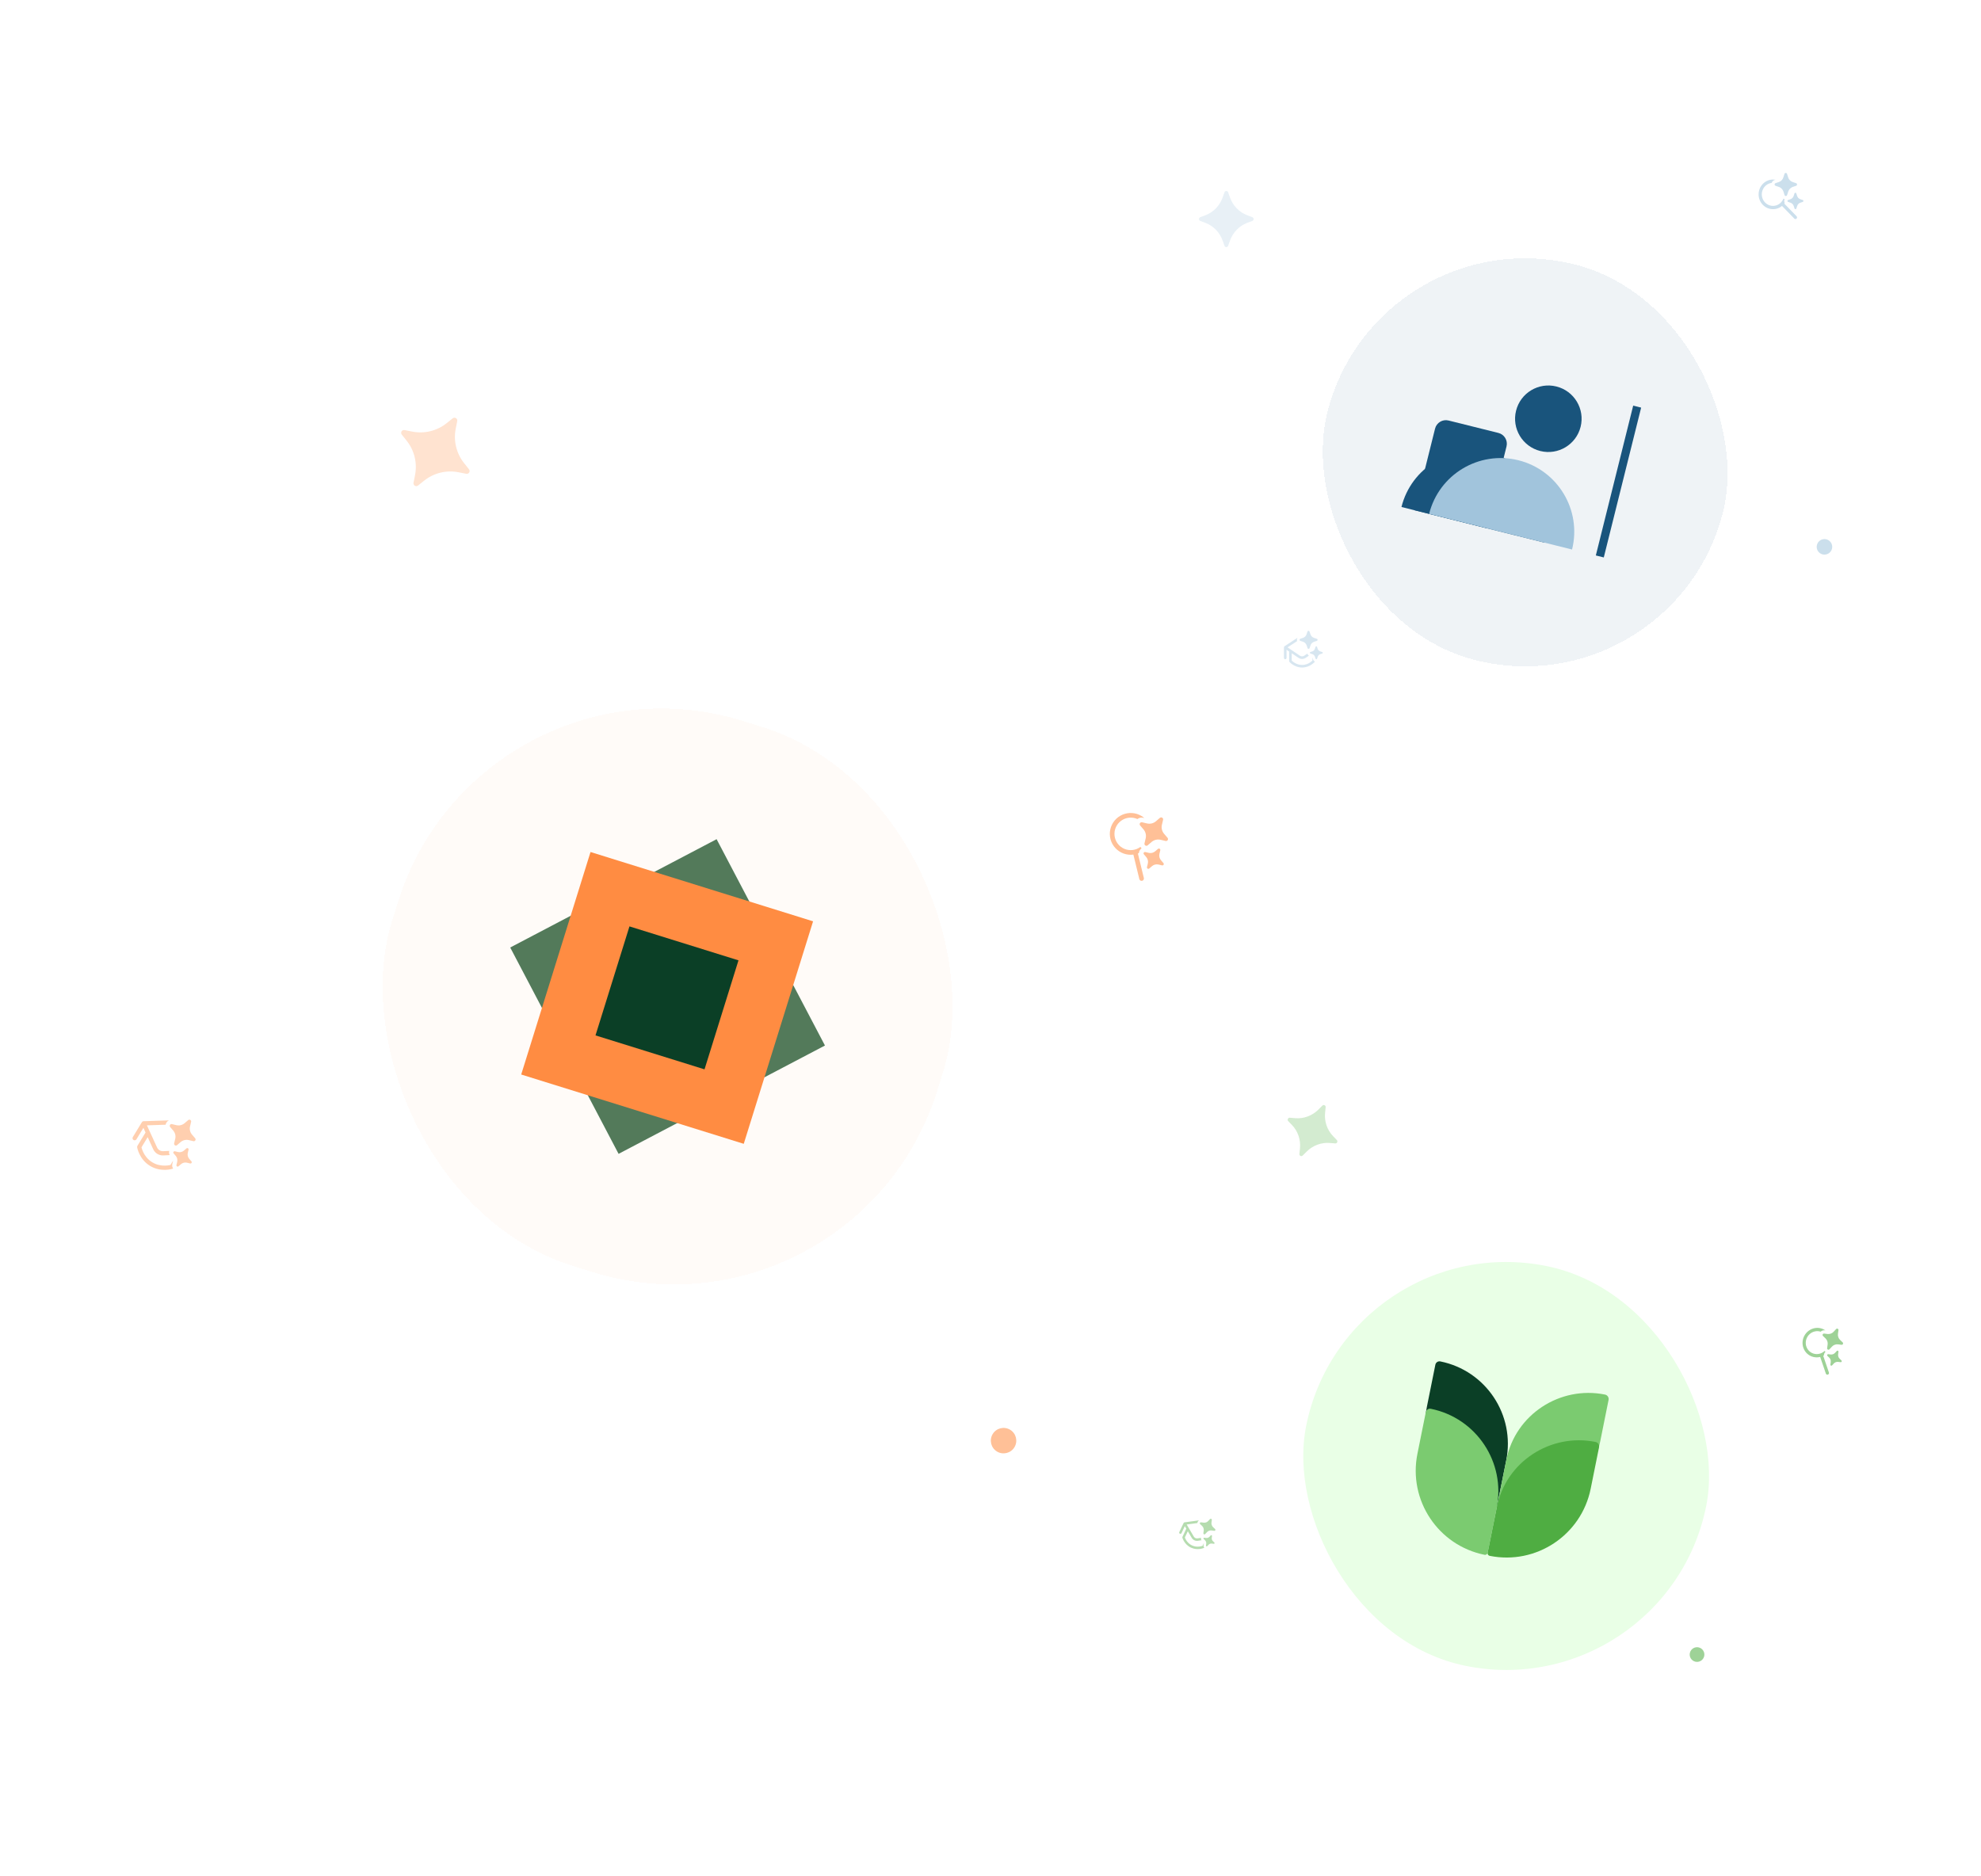 <svg width="437" height="414" viewBox="0 0 437 414" fill="none" xmlns="http://www.w3.org/2000/svg">
<g opacity="0.55">
<circle cx="402.467" cy="120.658" r="1.714" fill="#A1C4DC"/>
<path d="M394.212 38.366L394.458 39.145C394.534 39.381 394.663 39.596 394.835 39.773C395.006 39.949 395.216 40.081 395.446 40.16L396.204 40.412L396.218 40.417C396.277 40.438 396.327 40.477 396.363 40.529C396.399 40.581 396.418 40.643 396.418 40.707C396.418 40.77 396.399 40.832 396.363 40.884C396.327 40.936 396.277 40.975 396.218 40.997L395.462 41.249C395.231 41.328 395.022 41.46 394.85 41.636C394.678 41.813 394.549 42.028 394.473 42.264L394.227 43.042C394.206 43.102 394.168 43.154 394.118 43.191C394.067 43.227 394.007 43.247 393.945 43.247C393.883 43.247 393.823 43.227 393.772 43.191C393.721 43.154 393.683 43.102 393.663 43.042L393.417 42.264C393.341 42.027 393.212 41.811 393.04 41.634C392.869 41.457 392.659 41.324 392.428 41.245L391.67 40.992C391.612 40.971 391.561 40.932 391.526 40.88C391.49 40.828 391.471 40.766 391.471 40.702C391.471 40.639 391.49 40.577 391.526 40.525C391.561 40.473 391.612 40.434 391.67 40.412L392.428 40.16C392.656 40.079 392.862 39.946 393.031 39.77C393.2 39.593 393.326 39.38 393.401 39.145L393.647 38.367C393.668 38.307 393.706 38.255 393.756 38.218C393.807 38.181 393.867 38.161 393.93 38.161C393.992 38.161 394.052 38.181 394.103 38.218C394.153 38.255 394.192 38.306 394.212 38.366ZM397.679 44.13L397.138 43.95C396.973 43.893 396.824 43.798 396.701 43.672C396.579 43.546 396.486 43.393 396.431 43.224L396.256 42.669C396.241 42.626 396.214 42.588 396.178 42.562C396.142 42.536 396.099 42.522 396.054 42.522C396.01 42.522 395.967 42.536 395.931 42.562C395.895 42.588 395.868 42.626 395.853 42.669L395.676 43.224C395.623 43.391 395.532 43.544 395.412 43.67C395.291 43.796 395.144 43.892 394.982 43.95L394.441 44.13C394.399 44.145 394.364 44.173 394.338 44.21C394.313 44.247 394.299 44.291 394.299 44.337C394.299 44.382 394.313 44.426 394.338 44.463C394.364 44.5 394.399 44.529 394.441 44.544L394.982 44.725C395.146 44.781 395.296 44.877 395.419 45.003C395.541 45.129 395.634 45.283 395.688 45.453L395.864 46.008C395.878 46.051 395.906 46.088 395.942 46.114C395.978 46.141 396.021 46.155 396.065 46.155C396.109 46.155 396.152 46.141 396.189 46.114C396.225 46.088 396.252 46.051 396.267 46.008L396.443 45.453C396.497 45.284 396.59 45.13 396.712 45.004C396.835 44.878 396.984 44.783 397.149 44.727L397.689 44.547C397.731 44.531 397.767 44.503 397.792 44.466C397.817 44.429 397.831 44.385 397.831 44.34C397.831 44.294 397.817 44.25 397.792 44.213C397.767 44.176 397.731 44.148 397.689 44.133L397.679 44.13ZM391.118 39.615C391.296 39.615 391.471 39.629 391.641 39.658L391.436 39.727C391.294 39.778 391.165 39.862 391.058 39.971C390.952 40.081 390.87 40.213 390.82 40.359C390.387 40.413 389.975 40.584 389.626 40.855C389.278 41.126 389.006 41.487 388.837 41.901C388.668 42.315 388.609 42.767 388.665 43.213C388.722 43.658 388.892 44.08 389.158 44.435C389.425 44.791 389.778 45.068 390.182 45.238C390.586 45.408 391.027 45.465 391.46 45.403C391.892 45.341 392.301 45.162 392.645 44.885C392.988 44.608 393.254 44.242 393.416 43.825C393.499 43.879 393.587 43.917 393.679 43.94C393.622 44.064 393.594 44.202 393.594 44.34C393.594 44.498 393.63 44.651 393.704 44.789C393.671 44.835 393.637 44.881 393.603 44.925L396.315 47.714C396.382 47.782 396.419 47.875 396.419 47.971C396.419 48.068 396.381 48.16 396.315 48.228C396.282 48.262 396.243 48.289 396.2 48.307C396.157 48.325 396.111 48.334 396.065 48.334C395.971 48.334 395.881 48.296 395.815 48.228L393.104 45.439C392.707 45.765 392.24 45.989 391.742 46.091C391.243 46.193 390.729 46.171 390.24 46.027C389.752 45.883 389.305 45.62 388.935 45.262C388.566 44.903 388.285 44.459 388.117 43.966C387.949 43.473 387.898 42.946 387.969 42.429C388.04 41.912 388.23 41.419 388.524 40.993C388.818 40.567 389.207 40.22 389.658 39.98C390.109 39.74 390.61 39.615 391.118 39.615Z" fill="#A1C4DC"/>
<g opacity="0.76" clip-path="url(#clip0_475_3920)">
<path d="M288.879 139.334L289.078 139.945C289.139 140.131 289.244 140.301 289.382 140.439C289.521 140.578 289.69 140.682 289.876 140.743L290.489 140.942L290.501 140.946C290.548 140.962 290.589 140.993 290.618 141.034C290.647 141.075 290.662 141.124 290.662 141.174C290.662 141.224 290.647 141.272 290.618 141.313C290.589 141.354 290.548 141.385 290.501 141.402L289.889 141.6C289.703 141.662 289.533 141.766 289.394 141.905C289.256 142.043 289.151 142.212 289.09 142.398L288.891 143.01C288.874 143.057 288.843 143.098 288.802 143.127C288.762 143.156 288.713 143.171 288.663 143.171C288.613 143.171 288.564 143.156 288.523 143.127C288.482 143.098 288.451 143.057 288.435 143.01L288.236 142.398C288.175 142.212 288.071 142.042 287.932 141.903C287.793 141.763 287.623 141.659 287.437 141.597L286.824 141.398C286.777 141.382 286.736 141.351 286.707 141.31C286.679 141.269 286.663 141.22 286.663 141.17C286.663 141.12 286.679 141.071 286.707 141.031C286.736 140.99 286.777 140.959 286.824 140.942L287.437 140.743C287.621 140.68 287.788 140.575 287.924 140.437C288.061 140.298 288.163 140.13 288.223 139.945L288.422 139.334C288.439 139.287 288.47 139.246 288.511 139.217C288.551 139.187 288.6 139.172 288.651 139.172C288.701 139.172 288.75 139.187 288.791 139.217C288.831 139.246 288.862 139.286 288.879 139.334ZM291.681 143.865L291.244 143.723C291.111 143.679 290.99 143.604 290.891 143.505C290.792 143.406 290.717 143.286 290.673 143.153L290.531 142.716C290.519 142.682 290.497 142.653 290.468 142.632C290.439 142.612 290.404 142.601 290.368 142.601C290.332 142.601 290.297 142.612 290.268 142.632C290.239 142.653 290.217 142.682 290.205 142.716L290.062 143.153C290.019 143.285 289.946 143.405 289.848 143.504C289.751 143.603 289.632 143.678 289.501 143.723L289.064 143.865C289.03 143.877 289.001 143.899 288.981 143.928C288.961 143.957 288.95 143.992 288.95 144.028C288.95 144.063 288.961 144.098 288.981 144.127C289.001 144.156 289.03 144.179 289.064 144.191L289.501 144.333C289.634 144.377 289.755 144.452 289.854 144.552C289.953 144.651 290.028 144.772 290.072 144.905L290.214 145.342C290.226 145.375 290.248 145.405 290.277 145.425C290.306 145.446 290.341 145.457 290.377 145.457C290.412 145.457 290.447 145.446 290.476 145.425C290.506 145.405 290.528 145.375 290.539 145.342L290.682 144.905C290.726 144.772 290.801 144.652 290.9 144.553C290.999 144.454 291.12 144.379 291.252 144.335L291.689 144.193C291.723 144.181 291.752 144.159 291.772 144.13C291.793 144.1 291.804 144.066 291.804 144.03C291.804 143.994 291.793 143.96 291.772 143.931C291.752 143.901 291.723 143.879 291.689 143.867L291.681 143.865ZM290.071 145.963C290.029 145.945 289.989 145.923 289.952 145.897C289.826 145.806 289.735 145.685 289.677 145.542L289.529 145.084L289.52 145.062V145.744C289.497 145.767 289.469 145.794 289.435 145.826C289.289 145.96 289.132 146.081 288.965 146.188C288.554 146.453 287.965 146.714 287.235 146.714C286.505 146.714 285.915 146.453 285.504 146.188C285.305 146.06 285.119 145.911 284.95 145.744V144.14L286.434 145.146C286.671 145.306 286.949 145.391 287.235 145.391C287.52 145.391 287.799 145.306 288.036 145.146L288.744 144.666C288.655 144.614 288.577 144.544 288.517 144.46C288.462 144.384 288.423 144.299 288.4 144.208L287.715 144.672C287.573 144.768 287.406 144.82 287.235 144.82C287.063 144.82 286.896 144.768 286.754 144.672L284.037 142.833L286.143 141.456C286.109 141.364 286.092 141.267 286.092 141.17C286.092 141.005 286.139 140.85 286.229 140.717L283.365 142.589C283.321 142.617 283.286 142.658 283.264 142.705C283.241 142.752 283.232 142.805 283.238 142.857L283.236 142.886V145.171C283.236 145.247 283.266 145.319 283.319 145.373C283.373 145.426 283.445 145.457 283.521 145.457C283.597 145.457 283.67 145.426 283.723 145.373C283.777 145.319 283.807 145.247 283.807 145.171V143.367L284.378 143.754V145.856C284.378 145.924 284.402 145.99 284.447 146.042L284.448 146.044L284.451 146.047L284.463 146.06L284.502 146.102C284.536 146.138 284.584 146.187 284.647 146.245C284.772 146.361 284.957 146.515 285.195 146.668C285.669 146.974 286.365 147.285 287.235 147.285C288.105 147.285 288.8 146.974 289.275 146.668C289.512 146.515 289.697 146.361 289.823 146.245C289.886 146.186 289.948 146.124 290.007 146.06L290.018 146.047L290.021 146.044L290.022 146.042L290.023 146.042C290.043 146.018 290.059 145.991 290.07 145.963" fill="#A1C4DC"/>
</g>
<path opacity="0.45" d="M270.117 42.43C270.147 42.345 270.201 42.272 270.273 42.22C270.345 42.168 270.431 42.141 270.519 42.141C270.606 42.141 270.692 42.168 270.764 42.22C270.836 42.272 270.89 42.345 270.92 42.43L271.329 43.577C271.649 44.477 272.156 45.294 272.815 45.971C273.474 46.648 274.268 47.169 275.143 47.499L276.258 47.919C276.341 47.949 276.412 48.006 276.462 48.079C276.513 48.153 276.54 48.241 276.54 48.331C276.54 48.422 276.513 48.51 276.462 48.584C276.412 48.657 276.341 48.714 276.258 48.744L275.143 49.164C274.268 49.494 273.474 50.015 272.815 50.692C272.156 51.37 271.649 52.186 271.329 53.086L270.92 54.232C270.89 54.317 270.836 54.39 270.764 54.442C270.692 54.494 270.606 54.522 270.519 54.522C270.431 54.522 270.345 54.494 270.273 54.442C270.201 54.39 270.147 54.317 270.117 54.232L269.708 53.086C269.388 52.186 268.881 51.37 268.222 50.692C267.563 50.015 266.769 49.494 265.894 49.164L264.778 48.744C264.696 48.714 264.624 48.657 264.574 48.584C264.524 48.51 264.497 48.422 264.497 48.331C264.497 48.241 264.524 48.153 264.574 48.079C264.624 48.006 264.696 47.949 264.778 47.919L265.894 47.499C266.769 47.169 267.563 46.648 268.222 45.971C268.881 45.294 269.388 44.477 269.708 43.577L270.117 42.43Z" fill="#A1C4DC"/>
</g>
<g filter="url(#filter0_d_475_3920)">
<rect x="303.667" y="42.125" width="90" height="90" rx="45" transform="rotate(14 303.667 42.125)" fill="#19547C" fill-opacity="0.07" shape-rendering="crispEdges"/>
<g clip-path="url(#clip1_475_3920)">
<path d="M316.567 89.242C316.896 87.925 318.23 87.123 319.548 87.451L330.541 90.192C331.858 90.521 332.66 91.855 332.331 93.172L327.839 111.19L312.075 107.259L316.567 89.242Z" fill="#19547C"/>
<path d="M339.782 94.182C343.714 95.163 347.696 92.77 348.676 88.838C349.657 84.906 347.264 80.923 343.332 79.943C339.4 78.963 335.418 81.356 334.437 85.288C333.457 89.22 335.85 93.202 339.782 94.182Z" fill="#19547C"/>
<path d="M340.685 114.393C342.856 105.687 337.557 96.868 328.851 94.698C320.145 92.527 311.327 97.826 309.157 106.532" fill="#19547C"/>
<path d="M361.152 84.387L352.91 117.443" stroke="#19547C" stroke-width="1.809" stroke-miterlimit="10"/>
<path d="M346.788 115.915C348.959 107.209 343.66 98.391 334.954 96.22C326.248 94.049 317.43 99.348 315.259 108.054" fill="#A1C4DC"/>
</g>
</g>
<g opacity="0.55">
<circle cx="374.359" cy="365.065" r="1.619" transform="rotate(25.387 374.359 365.065)" fill="#4FAD42"/>
<path d="M405.559 293.484L405.447 294.292C405.415 294.539 405.439 294.789 405.519 295.021C405.598 295.254 405.73 295.464 405.905 295.633L406.481 296.186L406.492 296.197C406.536 296.241 406.565 296.298 406.575 296.36C406.585 296.422 406.576 296.487 406.548 296.544C406.521 296.602 406.477 296.65 406.423 296.681C406.368 296.713 406.306 296.726 406.244 296.72L405.451 296.624C405.21 296.596 404.964 296.626 404.733 296.712C404.502 296.797 404.293 296.936 404.123 297.118L403.567 297.714C403.523 297.76 403.466 297.79 403.405 297.802C403.344 297.814 403.281 297.806 403.225 297.779C403.169 297.752 403.123 297.709 403.093 297.654C403.063 297.599 403.051 297.536 403.058 297.473L403.169 296.665C403.202 296.418 403.179 296.167 403.099 295.934C403.02 295.7 402.888 295.49 402.713 295.32L402.137 294.767C402.093 294.723 402.064 294.665 402.054 294.603C402.044 294.541 402.053 294.477 402.081 294.419C402.108 294.362 402.152 294.314 402.206 294.282C402.261 294.251 402.324 294.237 402.385 294.243L403.178 294.339C403.418 294.364 403.662 294.332 403.89 294.245C404.118 294.159 404.324 294.02 404.493 293.839L405.048 293.242C405.092 293.197 405.149 293.166 405.211 293.154C405.272 293.142 405.336 293.15 405.392 293.177C405.448 293.204 405.494 293.248 405.524 293.303C405.554 293.358 405.566 293.421 405.559 293.484ZM406.22 300.177L405.808 299.782C405.684 299.661 405.59 299.511 405.533 299.345C405.476 299.178 405.458 299 405.481 298.824L405.561 298.247C405.566 298.202 405.557 298.157 405.536 298.117C405.515 298.078 405.482 298.047 405.442 298.028C405.402 298.009 405.357 298.003 405.313 298.012C405.269 298.02 405.228 298.042 405.197 298.074L404.799 298.5C404.679 298.629 404.531 298.728 404.369 298.79C404.206 298.852 404.032 298.875 403.86 298.858L403.295 298.789C403.251 298.785 403.206 298.795 403.167 298.818C403.129 298.84 403.097 298.875 403.078 298.915C403.059 298.956 403.052 299.002 403.059 299.046C403.066 299.091 403.086 299.131 403.117 299.163L403.528 299.558C403.653 299.68 403.747 299.83 403.804 299.997C403.86 300.164 403.878 300.343 403.854 300.519L403.775 301.096C403.769 301.141 403.778 301.186 403.799 301.225C403.821 301.265 403.854 301.296 403.894 301.315C403.934 301.334 403.979 301.34 404.023 301.331C404.066 301.323 404.107 301.301 404.139 301.269L404.536 300.842C404.658 300.713 404.807 300.614 404.972 300.553C405.136 300.492 405.312 300.47 405.485 300.489L406.05 300.558C406.094 300.562 406.139 300.552 406.178 300.53C406.216 300.507 406.248 300.473 406.267 300.432C406.286 300.391 406.293 300.345 406.286 300.301C406.279 300.257 406.259 300.216 406.228 300.184L406.22 300.177ZM402.228 293.285C402.389 293.362 402.541 293.449 402.682 293.549L402.467 293.523C402.317 293.508 402.165 293.529 402.021 293.582C401.878 293.635 401.748 293.72 401.64 293.83C401.225 293.693 400.78 293.671 400.349 293.767C399.918 293.862 399.517 294.071 399.187 294.373C398.857 294.674 398.61 295.058 398.47 295.484C398.33 295.911 398.303 296.365 398.391 296.8C398.479 297.236 398.679 297.638 398.972 297.964C399.264 298.291 399.638 298.531 400.055 298.661C400.473 298.79 400.919 298.804 401.348 298.701C401.777 298.598 402.174 298.382 402.499 298.075C402.551 298.158 402.614 298.23 402.688 298.291C402.584 298.378 402.498 298.492 402.439 298.616C402.372 298.759 402.339 298.913 402.346 299.068C402.297 299.096 402.247 299.123 402.196 299.148L403.451 302.831C403.482 302.921 403.476 303.02 403.434 303.107C403.393 303.194 403.32 303.262 403.23 303.295C403.186 303.311 403.14 303.319 403.093 303.317C403.046 303.315 403.001 303.304 402.959 303.284C402.874 303.244 402.81 303.17 402.779 303.08L401.525 299.399C401.027 299.523 400.509 299.524 400.015 299.403C399.521 299.282 399.066 299.042 398.686 298.702C398.307 298.362 398.015 297.933 397.835 297.451C397.655 296.969 397.592 296.447 397.652 295.93C397.711 295.413 397.891 294.915 398.177 294.478C398.463 294.041 398.846 293.678 399.294 293.419C399.742 293.16 400.242 293.012 400.753 292.989C401.263 292.966 401.769 293.067 402.228 293.285Z" fill="#4FAD42"/>
<g opacity="0.76" clip-path="url(#clip2_475_3920)">
<path d="M267.326 335.346L267.248 335.949C267.225 336.133 267.246 336.319 267.308 336.494C267.37 336.668 267.472 336.826 267.606 336.954L268.049 337.371L268.057 337.379C268.091 337.412 268.113 337.455 268.121 337.502C268.13 337.548 268.123 337.596 268.103 337.639C268.083 337.682 268.05 337.717 268.008 337.74C267.967 337.763 267.92 337.773 267.873 337.768L267.27 337.69C267.086 337.667 266.9 337.687 266.725 337.749C266.55 337.811 266.393 337.913 266.265 338.047L265.848 338.489C265.814 338.522 265.771 338.544 265.725 338.553C265.678 338.561 265.63 338.554 265.588 338.534C265.545 338.514 265.51 338.481 265.486 338.439C265.463 338.398 265.454 338.351 265.458 338.304L265.536 337.702C265.56 337.517 265.54 337.33 265.478 337.155C265.415 336.98 265.313 336.822 265.179 336.694L264.737 336.276C264.703 336.243 264.681 336.2 264.673 336.154C264.665 336.107 264.671 336.059 264.691 336.016C264.712 335.974 264.745 335.938 264.786 335.915C264.827 335.892 264.874 335.882 264.921 335.887L265.525 335.966C265.707 335.986 265.892 335.964 266.065 335.901C266.237 335.838 266.393 335.736 266.519 335.603L266.936 335.162C266.97 335.128 267.013 335.106 267.059 335.097C267.106 335.089 267.154 335.096 267.197 335.116C267.24 335.136 267.275 335.169 267.298 335.211C267.321 335.252 267.331 335.299 267.326 335.346ZM267.882 340.348L267.567 340.05C267.471 339.959 267.398 339.846 267.354 339.722C267.309 339.597 267.294 339.463 267.31 339.332L267.366 338.902C267.37 338.869 267.363 338.835 267.346 338.805C267.33 338.776 267.305 338.752 267.274 338.738C267.244 338.723 267.209 338.719 267.176 338.724C267.143 338.73 267.112 338.746 267.088 338.77L266.79 339.085C266.699 339.18 266.588 339.253 266.465 339.298C266.342 339.343 266.21 339.359 266.079 339.345L265.649 339.288C265.615 339.285 265.582 339.292 265.553 339.309C265.523 339.326 265.5 339.351 265.485 339.381C265.471 339.412 265.466 339.446 265.472 339.479C265.478 339.512 265.493 339.542 265.517 339.566L265.832 339.865C265.928 339.957 266.001 340.07 266.045 340.194C266.09 340.319 266.104 340.453 266.088 340.585L266.032 341.015C266.029 341.048 266.036 341.082 266.052 341.111C266.069 341.141 266.094 341.165 266.124 341.179C266.155 341.193 266.189 341.198 266.222 341.192C266.256 341.186 266.286 341.17 266.31 341.146L266.608 340.832C266.7 340.736 266.813 340.663 266.937 340.619C267.062 340.574 267.195 340.56 267.327 340.576L267.757 340.632C267.79 340.635 267.824 340.628 267.853 340.611C267.883 340.595 267.906 340.569 267.92 340.539C267.935 340.509 267.939 340.475 267.934 340.441C267.928 340.408 267.912 340.378 267.889 340.354L267.882 340.348ZM265.659 341.487C265.63 341.455 265.605 341.419 265.584 341.382C265.513 341.253 265.484 341.113 265.493 340.968L265.552 340.517L265.553 340.495L265.277 341.077C265.248 341.087 265.213 341.099 265.172 341.112C264.993 341.168 264.809 341.208 264.624 341.231C264.165 341.291 263.558 341.275 262.934 340.979C262.311 340.684 261.913 340.222 261.67 339.83C261.552 339.639 261.454 339.437 261.377 339.226L262.027 337.857L262.886 339.317C263.023 339.549 263.226 339.735 263.47 339.85C263.713 339.966 263.986 340.006 264.253 339.965L265.052 339.842C264.996 339.762 264.959 339.671 264.941 339.575C264.925 339.488 264.926 339.399 264.944 339.312L264.171 339.431C264.011 339.456 263.847 339.432 263.701 339.362C263.555 339.293 263.433 339.181 263.351 339.042L261.777 336.372L264.132 336.05C264.14 335.958 264.164 335.868 264.204 335.785C264.271 335.644 264.374 335.531 264.505 335.454L261.303 335.891C261.253 335.898 261.207 335.918 261.169 335.95C261.131 335.981 261.102 336.022 261.085 336.069L261.072 336.092L260.146 338.043C260.115 338.107 260.112 338.181 260.136 338.249C260.16 338.316 260.209 338.371 260.274 338.402C260.339 338.433 260.413 338.436 260.48 338.412C260.548 338.388 260.603 338.339 260.634 338.274L261.364 336.734L261.695 337.296L260.844 339.09C260.816 339.148 260.81 339.214 260.827 339.276L260.828 339.279L260.829 339.283L260.833 339.298L260.849 339.35C260.864 339.394 260.885 339.455 260.915 339.531C260.976 339.68 261.071 339.886 261.212 340.114C261.493 340.567 261.961 341.114 262.703 341.466C263.445 341.818 264.165 341.835 264.694 341.766C264.959 341.731 265.178 341.675 265.332 341.627C265.411 341.602 265.489 341.574 265.565 341.544L265.579 341.537L265.584 341.536L265.585 341.535L265.586 341.534C265.613 341.522 265.637 341.506 265.658 341.486" fill="#4FAD42"/>
</g>
<path opacity="0.45" d="M291.706 243.951C291.769 243.888 291.85 243.845 291.937 243.829C292.024 243.813 292.114 243.824 292.193 243.862C292.272 243.9 292.338 243.962 292.38 244.039C292.423 244.117 292.441 244.206 292.432 244.296L292.309 245.507C292.213 246.457 292.321 247.413 292.625 248.307C292.93 249.201 293.424 250.013 294.074 250.685L294.901 251.543C294.962 251.606 295.003 251.687 295.016 251.776C295.03 251.864 295.017 251.955 294.978 252.037C294.94 252.118 294.877 252.186 294.8 252.231C294.723 252.276 294.635 252.296 294.547 252.289L293.359 252.19C292.428 252.113 291.487 252.243 290.601 252.573C289.716 252.902 288.907 253.422 288.232 254.098L287.372 254.958C287.308 255.022 287.227 255.065 287.14 255.081C287.053 255.097 286.964 255.085 286.885 255.047C286.805 255.01 286.74 254.948 286.697 254.87C286.655 254.793 286.637 254.703 286.646 254.614L286.768 253.403C286.865 252.453 286.757 251.498 286.452 250.603C286.147 249.709 285.653 248.897 285.004 248.225L284.175 247.367C284.114 247.304 284.074 247.223 284.06 247.134C284.046 247.046 284.06 246.955 284.098 246.873C284.137 246.792 284.199 246.724 284.276 246.679C284.353 246.634 284.442 246.613 284.529 246.621L285.718 246.72C286.649 246.798 287.591 246.667 288.476 246.338C289.362 246.008 290.17 245.488 290.845 244.813L291.706 243.951Z" fill="#4FAD42"/>
</g>
<g filter="url(#filter1_d_475_3920)">
<rect x="297.026" y="265.421" width="90" height="90" rx="45" transform="rotate(11.387 297.026 265.421)" fill="#E9FFE6"/>
<g clip-path="url(#clip3_475_3920)">
<path d="M329.598 327.57C329.906 327.632 330.207 327.432 330.269 327.123L332.264 317.217C334.289 307.164 327.781 297.373 317.727 295.348C317.225 295.247 316.737 295.572 316.635 296.074L314.781 305.28C312.718 315.526 319.351 325.506 329.598 327.57Z" fill="#0B3F26"/>
<path d="M330.715 327.795C330.407 327.733 330.207 327.432 330.269 327.123L332.308 317C334.309 307.067 344.124 300.665 354.057 302.665C354.597 302.774 354.954 303.301 354.845 303.841L353.005 312.978C350.941 323.225 340.962 329.858 330.715 327.795Z" fill="#7BCB70"/>
<path d="M327.494 338.022C327.802 338.084 328.103 337.884 328.165 337.576L330.16 327.67C332.185 317.616 325.677 307.825 315.623 305.8C315.121 305.699 314.633 306.024 314.531 306.526L312.677 315.732C310.614 325.979 317.247 335.958 327.494 338.022Z" fill="#7BCB70"/>
<path d="M328.611 338.247C328.303 338.185 328.103 337.884 328.165 337.576L330.204 327.452C332.205 317.519 342.02 311.117 351.953 313.117C352.493 313.226 352.85 313.753 352.741 314.293L350.901 323.43C348.837 333.677 338.858 340.311 328.611 338.247Z" fill="#4FAD42"/>
</g>
</g>
<g opacity="0.55">
<circle cx="221.381" cy="317.868" r="2.806" transform="rotate(31.301 221.381 317.868)" fill="#FF8C42"/>
<path d="M256.573 180.876L256.308 181.999C256.229 182.341 256.231 182.698 256.315 183.039C256.398 183.381 256.56 183.698 256.788 183.966L257.541 184.841L257.557 184.858C257.613 184.927 257.647 185.013 257.654 185.102C257.66 185.192 257.638 185.281 257.592 185.358C257.545 185.434 257.476 185.495 257.393 185.53C257.311 185.566 257.22 185.575 257.132 185.556L256.009 185.291C255.666 185.212 255.31 185.214 254.968 185.297C254.626 185.38 254.308 185.542 254.04 185.769L253.166 186.521C253.097 186.578 253.011 186.612 252.922 186.618C252.832 186.624 252.743 186.603 252.666 186.556C252.59 186.509 252.529 186.44 252.494 186.358C252.458 186.275 252.449 186.184 252.467 186.096L252.732 184.974C252.812 184.631 252.811 184.273 252.728 183.931C252.645 183.588 252.483 183.269 252.254 183.001L251.501 182.125C251.444 182.056 251.41 181.971 251.404 181.881C251.398 181.792 251.419 181.702 251.466 181.626C251.513 181.549 251.582 181.489 251.664 181.453C251.747 181.417 251.838 181.408 251.926 181.427L253.05 181.693C253.39 181.767 253.744 181.762 254.082 181.677C254.42 181.592 254.734 181.43 254.999 181.203L255.873 180.451C255.943 180.394 256.028 180.36 256.118 180.353C256.208 180.347 256.297 180.368 256.374 180.415C256.451 180.462 256.512 180.531 256.547 180.614C256.583 180.697 256.592 180.788 256.573 180.876ZM256.645 190.432L256.107 189.807C255.945 189.616 255.829 189.389 255.769 189.144C255.71 188.9 255.708 188.645 255.764 188.4L255.953 187.599C255.967 187.537 255.96 187.471 255.935 187.412C255.909 187.353 255.866 187.304 255.811 187.271C255.757 187.237 255.693 187.222 255.629 187.226C255.565 187.231 255.504 187.255 255.454 187.296L254.829 187.832C254.639 187.993 254.415 188.109 254.173 188.17C253.932 188.231 253.68 188.236 253.436 188.183L252.634 187.993C252.572 187.98 252.507 187.987 252.448 188.013C252.39 188.038 252.341 188.081 252.307 188.136C252.274 188.19 252.259 188.254 252.263 188.318C252.267 188.381 252.291 188.442 252.331 188.492L252.868 189.117C253.031 189.309 253.146 189.537 253.206 189.782C253.265 190.026 253.267 190.282 253.21 190.527L253.021 191.328C253.007 191.391 253.014 191.456 253.039 191.515C253.065 191.574 253.108 191.623 253.163 191.657C253.217 191.69 253.281 191.705 253.345 191.701C253.409 191.696 253.47 191.672 253.52 191.631L254.144 191.095C254.336 190.933 254.563 190.817 254.807 190.758C255.051 190.698 255.306 190.696 255.551 190.752L256.353 190.942C256.415 190.955 256.48 190.948 256.539 190.922C256.597 190.897 256.646 190.854 256.68 190.799C256.713 190.745 256.728 190.681 256.724 190.617C256.72 190.554 256.696 190.493 256.656 190.443L256.645 190.432ZM251.826 180.049C252.047 180.184 252.252 180.332 252.442 180.496L252.138 180.424C251.924 180.379 251.703 180.382 251.491 180.434C251.278 180.486 251.08 180.584 250.911 180.722C250.335 180.461 249.699 180.357 249.069 180.421C248.439 180.485 247.837 180.714 247.325 181.086C246.812 181.458 246.407 181.958 246.151 182.537C245.895 183.116 245.796 183.753 245.866 184.382C245.935 185.012 246.17 185.611 246.546 186.121C246.923 186.63 247.427 187.03 248.008 187.281C248.59 187.532 249.227 187.625 249.856 187.55C250.484 187.475 251.082 187.235 251.588 186.854C251.651 186.981 251.732 187.093 251.829 187.191C251.669 187.297 251.532 187.443 251.431 187.609C251.315 187.799 251.248 188.011 251.238 188.232C251.164 188.263 251.089 188.293 251.013 188.32L252.33 193.724C252.362 193.856 252.341 193.995 252.27 194.112C252.199 194.228 252.085 194.311 251.953 194.343C251.888 194.359 251.82 194.362 251.753 194.351C251.687 194.341 251.623 194.318 251.565 194.283C251.449 194.212 251.366 194.098 251.334 193.966L250.018 188.563C249.288 188.657 248.546 188.575 247.853 188.323C247.161 188.071 246.54 187.657 246.041 187.115C245.541 186.573 245.179 185.92 244.984 185.21C244.79 184.5 244.768 183.753 244.921 183.033C245.074 182.312 245.397 181.639 245.863 181.069C246.33 180.499 246.926 180.049 247.602 179.757C248.278 179.465 249.015 179.339 249.749 179.39C250.484 179.441 251.196 179.667 251.826 180.049Z" fill="#FF8C42"/>
<g opacity="0.76" clip-path="url(#clip4_475_3920)">
<path d="M42.161 247.522L41.919 248.547C41.847 248.859 41.849 249.185 41.925 249.497C42.002 249.808 42.15 250.098 42.358 250.342L43.045 251.142L43.059 251.157C43.111 251.22 43.142 251.298 43.148 251.38C43.153 251.461 43.134 251.543 43.091 251.613C43.048 251.683 42.985 251.738 42.91 251.77C42.835 251.803 42.752 251.811 42.671 251.794L41.646 251.552C41.333 251.48 41.008 251.481 40.696 251.557C40.384 251.633 40.094 251.781 39.849 251.989L39.051 252.675C38.988 252.727 38.91 252.758 38.828 252.763C38.746 252.769 38.665 252.749 38.595 252.707C38.525 252.664 38.47 252.601 38.437 252.526C38.405 252.45 38.397 252.367 38.413 252.287L38.655 251.263C38.728 250.949 38.727 250.623 38.651 250.31C38.575 249.997 38.427 249.707 38.219 249.461L37.531 248.662C37.479 248.599 37.448 248.521 37.443 248.439C37.437 248.358 37.457 248.276 37.499 248.206C37.542 248.136 37.605 248.081 37.68 248.049C37.755 248.016 37.839 248.008 37.919 248.025L38.945 248.267C39.256 248.336 39.578 248.331 39.887 248.253C40.196 248.175 40.483 248.027 40.724 247.82L41.522 247.134C41.586 247.082 41.664 247.051 41.746 247.045C41.828 247.039 41.91 247.059 41.98 247.101C42.05 247.144 42.105 247.207 42.138 247.283C42.17 247.358 42.179 247.441 42.161 247.522ZM42.227 256.245L41.736 255.675C41.588 255.5 41.482 255.292 41.428 255.069C41.373 254.846 41.371 254.614 41.422 254.39L41.596 253.659C41.608 253.602 41.602 253.542 41.578 253.488C41.555 253.435 41.516 253.389 41.466 253.359C41.416 253.329 41.358 253.315 41.299 253.319C41.241 253.323 41.185 253.345 41.14 253.382L40.569 253.871C40.396 254.019 40.191 254.125 39.971 254.18C39.75 254.236 39.52 254.24 39.298 254.192L38.566 254.018C38.509 254.007 38.449 254.013 38.396 254.036C38.343 254.06 38.298 254.099 38.267 254.149C38.237 254.199 38.223 254.257 38.227 254.315C38.231 254.373 38.252 254.429 38.289 254.474L38.779 255.045C38.928 255.22 39.033 255.428 39.088 255.651C39.142 255.875 39.143 256.107 39.092 256.331L38.919 257.063C38.906 257.12 38.912 257.179 38.935 257.233C38.959 257.287 38.998 257.332 39.048 257.363C39.098 257.393 39.156 257.407 39.215 257.403C39.273 257.399 39.329 257.377 39.374 257.34L39.944 256.85C40.119 256.702 40.327 256.596 40.549 256.542C40.772 256.488 41.005 256.486 41.228 256.537L41.96 256.711C42.017 256.722 42.077 256.716 42.13 256.692C42.183 256.669 42.228 256.63 42.259 256.58C42.289 256.53 42.303 256.472 42.299 256.414C42.295 256.356 42.274 256.3 42.237 256.255L42.227 256.245ZM38.19 257.811C38.147 257.749 38.11 257.684 38.079 257.616C37.981 257.382 37.956 257.135 37.998 256.887L38.179 256.119L38.185 256.081L37.605 257.035C37.554 257.048 37.491 257.062 37.418 257.077C37.099 257.141 36.776 257.177 36.451 257.185C35.65 257.206 34.605 257.07 33.583 256.448C32.563 255.827 31.959 254.961 31.61 254.241C31.44 253.891 31.306 253.525 31.212 253.148L32.576 250.904L33.797 253.573C33.992 253.998 34.309 254.355 34.709 254.598C35.108 254.841 35.571 254.958 36.038 254.936L37.437 254.867C37.356 254.718 37.308 254.554 37.294 254.386C37.282 254.233 37.3 254.079 37.346 253.933L35.992 254C35.712 254.014 35.434 253.943 35.195 253.798C34.955 253.652 34.765 253.438 34.648 253.183L32.412 248.298L36.529 248.164C36.559 248.007 36.617 247.856 36.701 247.72C36.842 247.489 37.039 247.312 37.278 247.203L31.679 247.386C31.593 247.388 31.51 247.415 31.438 247.462C31.367 247.509 31.309 247.575 31.273 247.653L31.245 247.691L29.301 250.888C29.237 250.994 29.217 251.121 29.247 251.241C29.276 251.362 29.352 251.466 29.458 251.53C29.564 251.595 29.691 251.614 29.812 251.585C29.932 251.556 30.036 251.48 30.101 251.374L31.635 248.85L32.105 249.877L30.317 252.818C30.259 252.913 30.237 253.026 30.255 253.136L30.256 253.141L30.257 253.148L30.262 253.175L30.28 253.267C30.298 253.346 30.323 253.456 30.362 253.591C30.439 253.86 30.566 254.232 30.77 254.648C31.172 255.48 31.881 256.507 33.098 257.246C34.315 257.987 35.552 258.143 36.477 258.119C36.939 258.107 37.328 258.049 37.603 257.993C37.742 257.965 37.881 257.931 38.018 257.891L38.044 257.883L38.052 257.881L38.055 257.88L38.056 257.879C38.104 257.863 38.149 257.84 38.19 257.809" fill="#FF8C42"/>
</g>
<path opacity="0.45" d="M99.869 92.301C99.968 92.221 100.09 92.174 100.217 92.166C100.343 92.157 100.47 92.189 100.579 92.255C100.687 92.321 100.773 92.419 100.824 92.535C100.875 92.652 100.889 92.781 100.864 92.906L100.529 94.596C100.267 95.921 100.297 97.287 100.617 98.6C100.937 99.912 101.539 101.139 102.382 102.194L103.455 103.54C103.535 103.639 103.582 103.761 103.59 103.888C103.599 104.015 103.568 104.141 103.502 104.25C103.435 104.358 103.337 104.444 103.221 104.495C103.104 104.546 102.975 104.56 102.85 104.535L101.161 104.201C99.836 103.939 98.47 103.969 97.158 104.289C95.845 104.609 94.619 105.211 93.563 106.053L92.217 107.127C92.118 107.207 91.996 107.254 91.87 107.262C91.743 107.271 91.616 107.239 91.507 107.173C91.399 107.107 91.313 107.009 91.262 106.893C91.211 106.776 91.197 106.647 91.222 106.522L91.556 104.833C91.818 103.508 91.788 102.142 91.468 100.83C91.148 99.517 90.546 98.29 89.704 97.235L88.629 95.888C88.549 95.789 88.502 95.668 88.494 95.541C88.486 95.414 88.517 95.287 88.583 95.179C88.649 95.07 88.747 94.984 88.863 94.933C88.98 94.882 89.109 94.868 89.234 94.893L90.924 95.228C92.249 95.49 93.615 95.46 94.928 95.14C96.24 94.82 97.467 94.218 98.522 93.376L99.869 92.301Z" fill="#FF8C42"/>
</g>
<g filter="url(#filter2_d_475_3920)">
<rect x="105.861" y="132.273" width="125.962" height="125.962" rx="60.851" transform="rotate(17.301 105.861 132.273)" fill="#FFC097" fill-opacity="0.07" shape-rendering="crispEdges"/>
<g clip-path="url(#clip5_475_3920)">
<path d="M136.455 245.858L181.982 221.957L158.081 176.43L112.553 200.331L136.455 245.858Z" fill="#537A5A"/>
<path d="M164.069 243.646L179.361 194.553L130.267 179.261L114.976 228.354L164.069 243.646Z" fill="#FF8C42"/>
<path d="M155.415 227.214L162.907 203.163L138.856 195.672L131.364 219.723L155.415 227.214Z" fill="#0B3F26"/>
</g>
</g>
<defs>
<filter id="filter0_d_475_3920" x="269.706" y="35.27" width="133.475" height="133.475" filterUnits="userSpaceOnUse" color-interpolation-filters="sRGB">
<feFlood flood-opacity="0" result="BackgroundImageFix"/>
<feColorMatrix in="SourceAlpha" type="matrix" values="0 0 0 0 0 0 0 0 0 0 0 0 0 0 0 0 0 0 127 0" result="hardAlpha"/>
<feOffset dy="5.332"/>
<feGaussianBlur stdDeviation="6.094"/>
<feComposite in2="hardAlpha" operator="out"/>
<feColorMatrix type="matrix" values="0 0 0 0 0.098 0 0 0 0 0.329 0 0 0 0 0.486 0 0 0 0.3 0"/>
<feBlend mode="normal" in2="BackgroundImageFix" result="effect1_dropShadow_475_3920"/>
<feBlend mode="normal" in="SourceGraphic" in2="effect1_dropShadow_475_3920" result="shape"/>
</filter>
<filter id="filter1_d_475_3920" x="267.743" y="258.945" width="129.023" height="129.024" filterUnits="userSpaceOnUse" color-interpolation-filters="sRGB">
<feFlood flood-opacity="0" result="BackgroundImageFix"/>
<feColorMatrix in="SourceAlpha" type="matrix" values="0 0 0 0 0 0 0 0 0 0 0 0 0 0 0 0 0 0 127 0" result="hardAlpha"/>
<feOffset dy="5.037"/>
<feGaussianBlur stdDeviation="5.756"/>
<feComposite in2="hardAlpha" operator="out"/>
<feColorMatrix type="matrix" values="0 0 0 0 0.482 0 0 0 0 0.796 0 0 0 0 0.439 0 0 0 0.6 0"/>
<feBlend mode="normal" in2="BackgroundImageFix" result="effect1_dropShadow_475_3920"/>
<feBlend mode="normal" in="SourceGraphic" in2="effect1_dropShadow_475_3920" result="shape"/>
</filter>
<filter id="filter2_d_475_3920" x="48.447" y="121.049" width="197.632" height="197.632" filterUnits="userSpaceOnUse" color-interpolation-filters="sRGB">
<feFlood flood-opacity="0" result="BackgroundImageFix"/>
<feColorMatrix in="SourceAlpha" type="matrix" values="0 0 0 0 0 0 0 0 0 0 0 0 0 0 0 0 0 0 127 0" result="hardAlpha"/>
<feOffset dy="8.73"/>
<feGaussianBlur stdDeviation="9.977"/>
<feComposite in2="hardAlpha" operator="out"/>
<feColorMatrix type="matrix" values="0 0 0 0 1 0 0 0 0 0.549 0 0 0 0 0.259 0 0 0 0.3 0"/>
<feBlend mode="normal" in2="BackgroundImageFix" result="effect1_dropShadow_475_3920"/>
<feBlend mode="normal" in="SourceGraphic" in2="effect1_dropShadow_475_3920" result="shape"/>
</filter>
<clipPath id="clip0_475_3920">
<rect width="9.141" height="9.141" fill="white" transform="translate(282.665 139.172)"/>
</clipPath>
<clipPath id="clip1_475_3920">
<rect width="46.861" height="46.861" fill="white" transform="translate(318.896 67.471) rotate(14)"/>
</clipPath>
<clipPath id="clip2_475_3920">
<rect width="8.635" height="8.635" fill="white" transform="translate(262.089 332.692) rotate(25.387)"/>
</clipPath>
<clipPath id="clip3_475_3920">
<rect width="40.575" height="40.575" fill="white" transform="translate(316 295) rotate(11.387)"/>
</clipPath>
<clipPath id="clip4_475_3920">
<rect width="14.966" height="14.966" fill="white" transform="translate(33.605 242.009) rotate(31.301)"/>
</clipPath>
<clipPath id="clip5_475_3920">
<rect width="73.181" height="73.181" fill="white" transform="translate(123.062 165.037) rotate(17.301)"/>
</clipPath>
</defs>
</svg>
